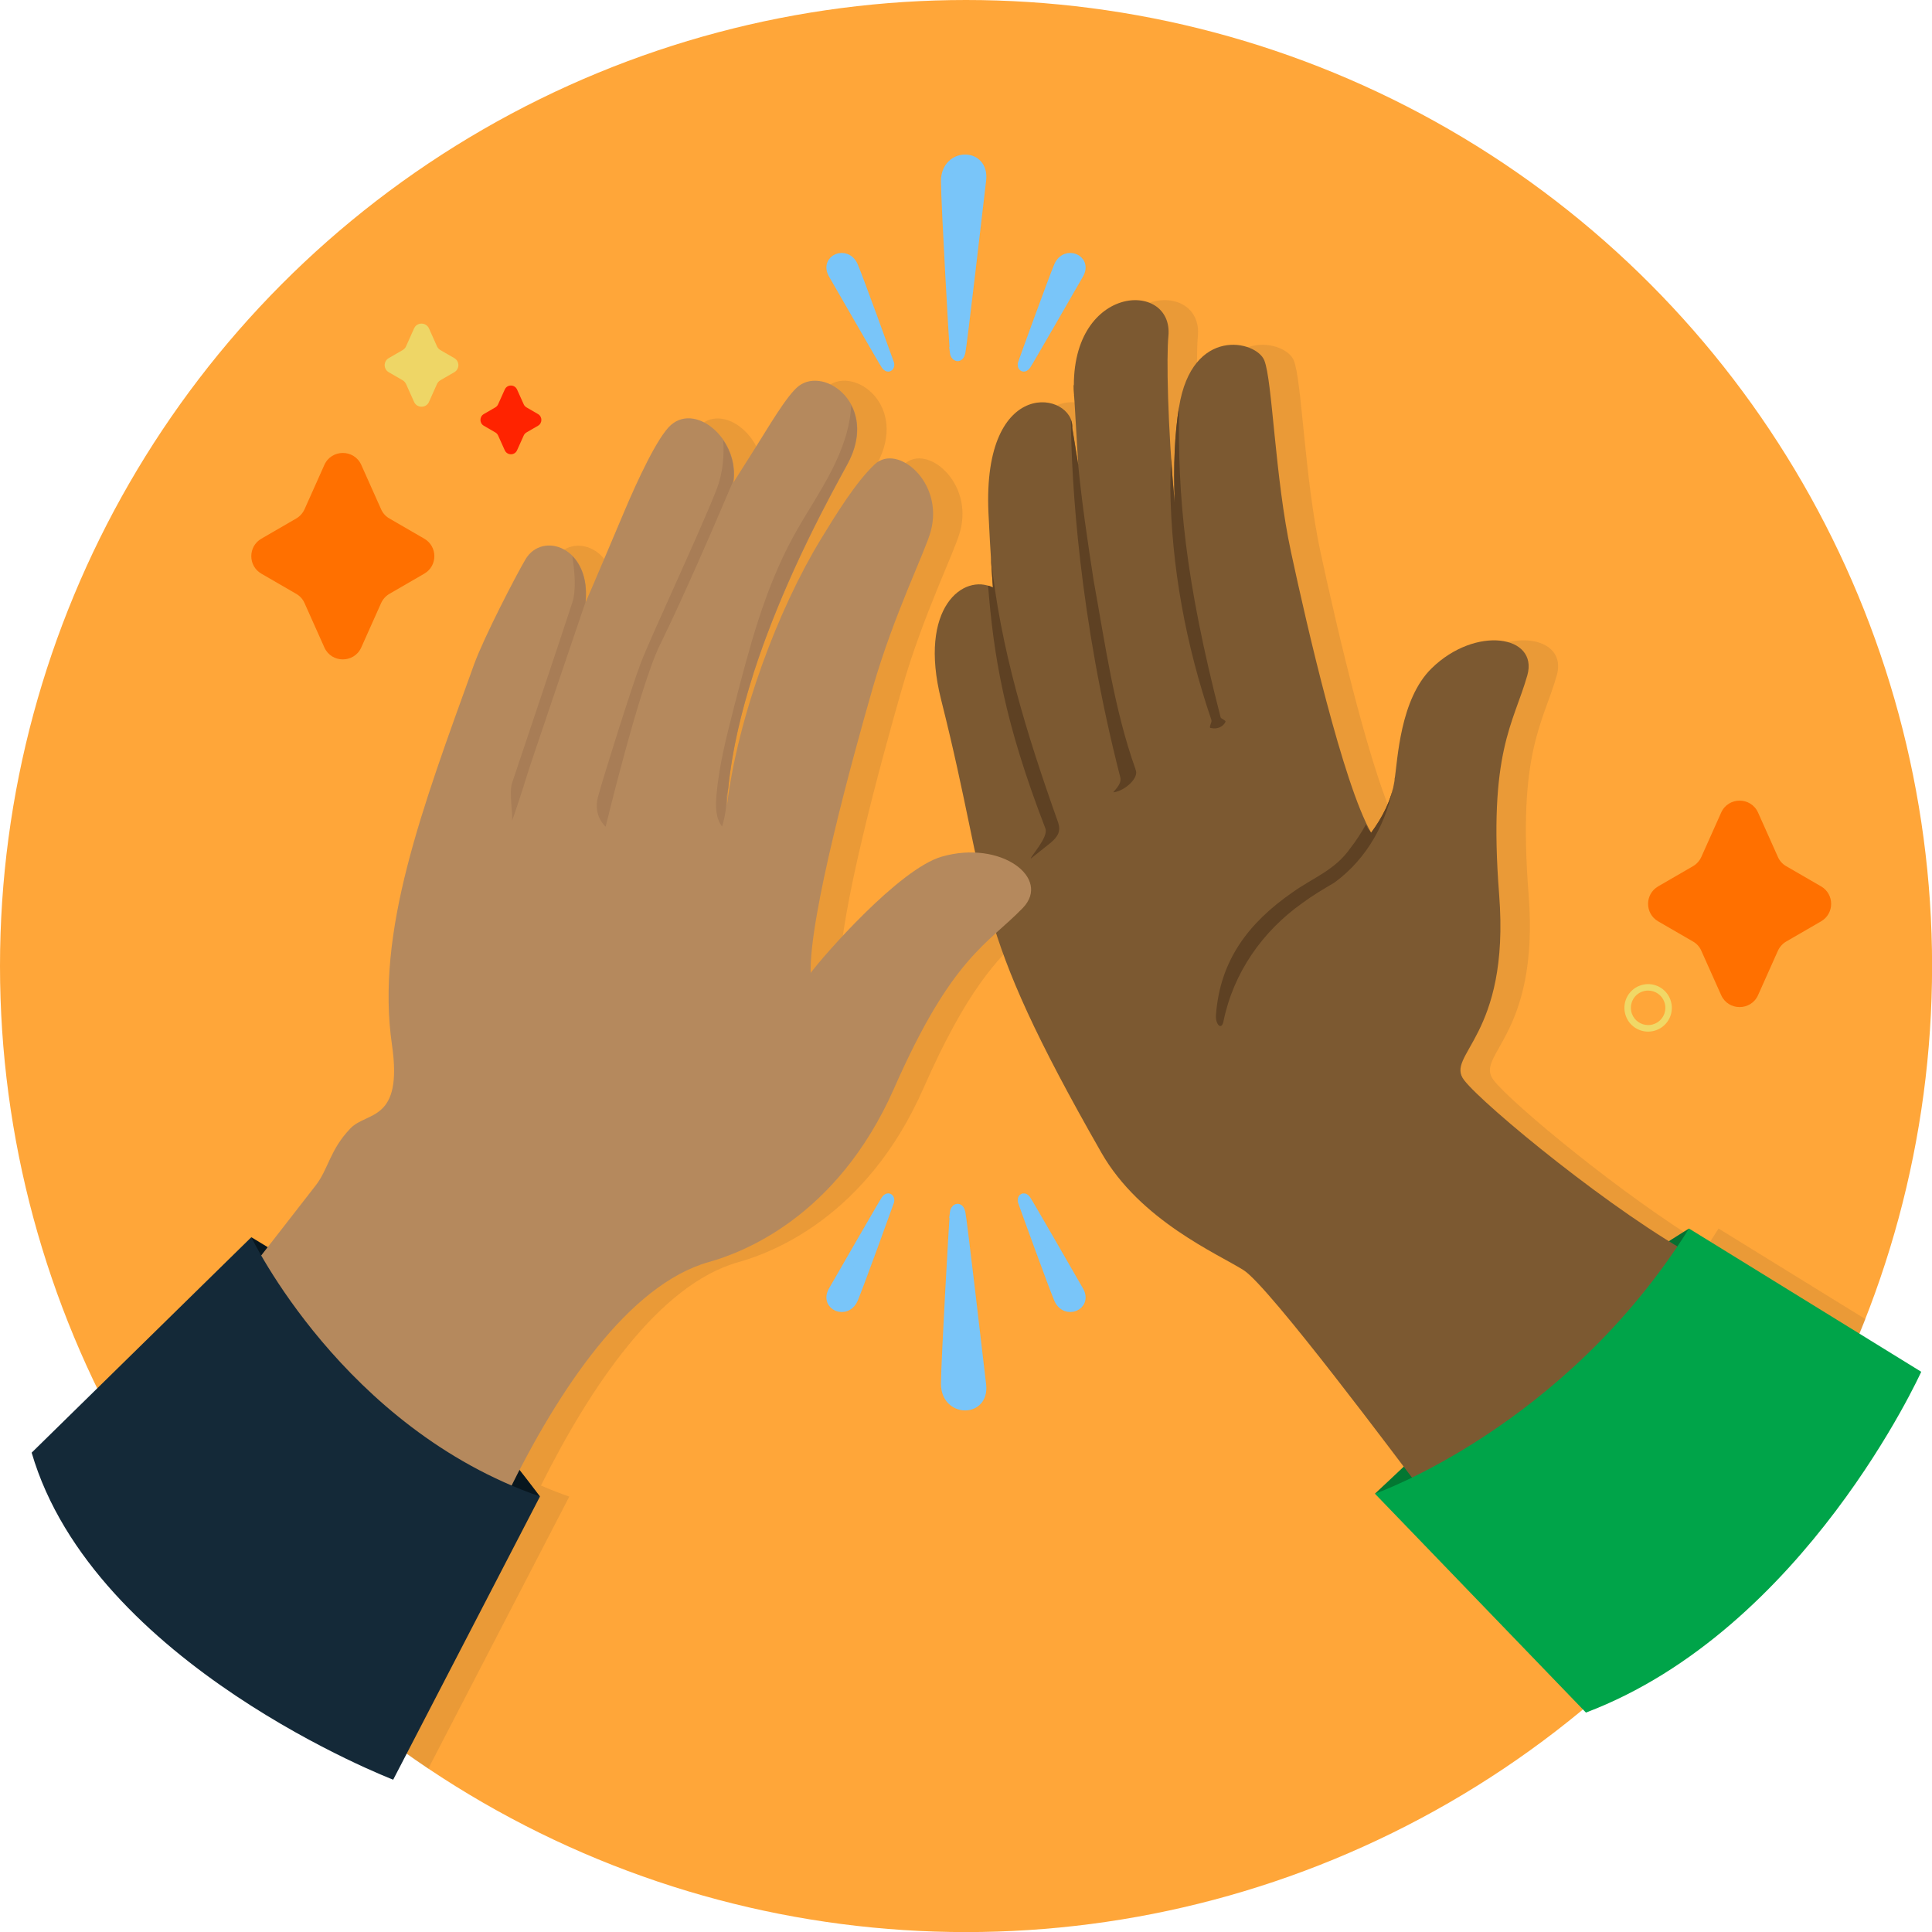 <?xml version="1.0" encoding="UTF-8"?><svg id="Layer_2" xmlns="http://www.w3.org/2000/svg" viewBox="0 0 238.61 238.61"><defs><style>.cls-1{fill:#79c5f9;stroke:#79c5f9;stroke-miterlimit:10;stroke-width:1.21px;}.cls-2{fill:#2a302d;opacity:.1;}.cls-2,.cls-3,.cls-4,.cls-5,.cls-6,.cls-7,.cls-8,.cls-9,.cls-10,.cls-11,.cls-12,.cls-13,.cls-14,.cls-15{stroke-width:0px;}.cls-3{fill:#5e4123;}.cls-4{fill:#7c5931;}.cls-5{fill:#08161e;}.cls-6{fill:#142938;}.cls-7{fill:#a87d56;}.cls-8{fill:#b5895d;}.cls-9{fill:#00a449;}.cls-10{fill:#ff2300;}.cls-11{fill:#ff7000;}.cls-12{fill:#eed666;}.cls-13{fill:#f0d866;}.cls-14{fill:#ffa639;}.cls-15{fill:#037732;}</style></defs><g id="Reference"><circle class="cls-14" cx="119.31" cy="119.31" r="119.31"/></g><g id="Layer_1-2"><path class="cls-11" d="M40.06,79.96l-2.45-5.48c-.21-.48-.57-.88-1.03-1.14l-4.3-2.49c-1.66-.96-1.66-3.36,0-4.32l4.3-2.49c.45-.26.81-.66,1.03-1.14l2.45-5.48c.88-1.97,3.68-1.97,4.56,0l2.45,5.48c.21.48.57.88,1.03,1.14l4.3,2.49c1.66.96,1.66,3.36,0,4.32l-4.3,2.49c-.45.26-.81.66-1.03,1.14l-2.45,5.48c-.88,1.97-3.68,1.97-4.56,0Z"/><path class="cls-11" d="M212.57,122.9l-2.45-5.48c-.21-.48-.57-.88-1.03-1.14l-4.3-2.49c-1.66-.96-1.66-3.36,0-4.32l4.3-2.49c.45-.26.81-.66,1.03-1.14l2.45-5.48c.88-1.97,3.68-1.97,4.56,0l2.45,5.48c.21.48.57.88,1.03,1.14l4.3,2.49c1.66.96,1.66,3.36,0,4.32l-4.3,2.49c-.45.26-.81.66-1.03,1.14l-2.45,5.48c-.88,1.97-3.68,1.97-4.56,0Z"/><path class="cls-10" d="M62.34,55.61l-.82-1.82c-.07-.16-.19-.29-.34-.38l-1.43-.83c-.55-.32-.55-1.12,0-1.44l1.43-.83c.15-.09.27-.22.34-.38l.82-1.82c.29-.66,1.22-.66,1.52,0l.82,1.82c.07.16.19.29.34.38l1.43.83c.55.32.55,1.12,0,1.44l-1.43.83c-.15.09-.27.22-.34.38l-.82,1.82c-.29.66-1.22.66-1.52,0Z"/><path class="cls-12" d="M51.14,49.64l-.99-2.21c-.09-.19-.23-.35-.41-.46l-1.73-1c-.67-.39-.67-1.35,0-1.74l1.73-1c.18-.11.33-.27.41-.46l.99-2.21c.35-.79,1.48-.79,1.84,0l.99,2.21c.09.19.23.35.41.46l1.73,1c.67.39.67,1.35,0,1.74l-1.73,1c-.18.11-.33.27-.41.46l-.99,2.21c-.35.79-1.48.79-1.84,0Z"/><path class="cls-15" d="M201.36,177.48l7.24-25.75s-13.41,8.14-20.48,15.21-18.31,17.54-18.31,17.54l21.69-1.18,9.86-5.82Z"/><path class="cls-2" d="M230.39,162.92l-18.14-11.19c-.47.75-.95,1.49-1.44,2.21-10.22-6.13-24.1-17.64-26.34-20.53-2.44-3.15,5.69-5.31,4.32-22.93-1.38-17.62,1.78-21.11,3.48-27.07,1.41-4.95-6.38-6.19-11.82-.87-3.91,3.82-4.19,11.27-4.59,13.92-.35,2.33-1.51,4.53-2.88,6.39h0c-3.46-6.07-7.91-25.49-9.89-34.65-1.99-9.25-2.3-21.26-3.31-23.71-1.01-2.45-8.9-4.22-10.52,5.76-.53,3.28-.71,7.32-.53,11.7v.12c-.9-9.51-1.03-18.06-.79-20.53.7-7.08-12.45-6.51-11.64,7.26l.5,8.51-.72-4.45c.23-4.46-11.15-6.7-10.36,10.51.22,4.78.55,9.19.55,9.19-3.61-1.81-9.27,2.44-6.4,13.84,2.06,8.18,3.14,13.91,4.21,18.91-1.3-.06-2.7.08-4.14.5-5.25,1.52-14.58,12.21-16.19,14.36-.18-6.98,5.08-26.2,7.67-35.21,2.62-9.1,6.47-16.77,7.16-19.33,1.66-6.07-4.12-10.89-6.9-8.3-2.36,2.2-4.89,6.35-6.67,9.26-5.25,8.61-10.23,21.78-11.6,32.9.86-17.27,12.47-37.68,14.91-42.2,3.89-7.2-2.78-12.1-6.04-9.62-1.47,1.12-3.91,5.35-5.3,7.54-1.16,1.83-2.08,3.28-2.81,4.45.84-5.27-4.54-9.93-7.7-7.15-1.66,1.46-4.23,7.06-5.7,10.54-4.29,10.17-4.83,11.34-4.83,11.34.66-6.79-5.34-8.81-7.43-5.29-1.14,1.93-5.12,9.58-6.37,13.03-6.47,17.9-12.15,32.96-10.12,46.93,1.39,9.57-3.11,8.2-5.13,10.32-2.55,2.67-2.69,4.97-4.29,7.05-.59.77-3.26,4.2-6.71,8.63-.81-1.41-1.22-2.25-1.22-2.25l-21.49,21.08c9.28,18,23,33.34,39.71,44.56l17.42-33.61c-1.2-.42-2.36-.88-3.5-1.37,6.08-12.16,14.54-24.81,24.36-27.58,3.84-1.08,15.77-5.32,22.89-21.5,5.35-12.15,9.18-16.07,12.58-19.15,2.15,6.66,5.61,14.19,13.01,27.14,4.8,8.4,14.37,12.49,17.56,14.5,2.9,1.83,16.7,20.2,20.8,25.63-2.83,1.38-4.57,1.99-4.57,1.99l24.05,24.94c14.41-12.52,25.79-28.43,32.89-46.5Z"/><path class="cls-4" d="M122.08,63.37c-.79-17.2,10.59-14.96,10.36-10.51l.72,4.45-.5-8.51c-.81-13.77,12.34-14.34,11.64-7.26-.24,2.47-.11,11.02.78,20.53v-.12c-.17-4.38,0-8.42.54-11.7,1.62-9.98,9.51-8.21,10.52-5.76,1.01,2.45,1.31,14.45,3.31,23.71,1.97,9.17,6.43,28.58,9.89,34.65h0c1.38-1.86,2.54-4.07,2.88-6.39.4-2.65.68-10.1,4.59-13.92,5.44-5.32,13.22-4.08,11.82.87-1.69,5.96-4.85,9.44-3.48,27.07,1.38,17.62-6.76,19.78-4.32,22.93,2.44,3.15,18.68,16.52,28.97,22.03l-7.84,28.3-26.65-.03c-2.17-2.83-18.53-24.82-21.72-26.84-3.19-2.02-12.76-6.11-17.56-14.5-16.45-28.78-13.46-30.8-19.8-55.96-2.87-11.39,2.79-15.65,6.4-13.84,0,0-.33-4.41-.55-9.19Z"/><path class="cls-3" d="M172.2,96.53c-.36,2.3-1.51,4.48-2.87,6.32h0c-.32-.55-.3-.27-.63-1.02-.57,1.01-1.2,1.99-1.91,2.9-1.93,2.77-4.58,3.63-7.19,5.5-5.44,3.78-8.92,8.4-9.42,15.09-.11,1.18.68,2,.92.84,1.22-6.01,4.81-11.15,9.79-14.66,1.24-.91,2.5-1.67,3.91-2.49,4.12-3.02,6.54-7.54,7.4-12.48Z"/><path class="cls-3" d="M172.29,96.04s0-.07,0-.11c-.02.17-.04.33-.06.48.02-.13.05-.25.07-.37Z"/><path class="cls-3" d="M149.55,89.91c.82.18,1.51-.16,1.8-.75.1-.2-.54-.36-.6-.57-4.43-17.19-5.29-27.22-5.14-38.32,0,0,0,0,0-.01h0c-.53,3.28-.71,7.32-.53,11.7v.12c-.18-1.87-.33-3.69-.45-5.45-.05,1.19-.09,2.39-.09,3.59.12,9.76,1.91,19.4,5.07,28.69.11.31-.39.94-.07,1.01Z"/><path class="cls-3" d="M132.65,48.8c.02.29.03.55.05.82-.01-.65-.03-1.3-.03-1.96,0-.06-.02-.1-.05-.13,0,.41.01.83.04,1.26Z"/><path class="cls-3" d="M140.25,95.03c-2.66-7.45-3.76-15.53-5.18-23.32-.74-4.82-1.47-9.66-1.93-14.53,0,.12,0,.12,0,.12l-.72-4.45c.02-.35-.04-.69-.16-1.01.06,7.6,1.02,24.38,6.1,44.16.25.98-1.09,1.89-.81,1.85,1.45-.19,3.22-1.88,2.68-2.83Z"/><path class="cls-3" d="M129.11,102.34c.41,1.06-1.88,3.47-1.8,3.7l2.37-1.89c.99-.81,1.36-1.49,1-2.58-3.91-11-7.14-21.45-8.31-32.84.14,2.26.26,3.82.26,3.82-.19-.1-.4-.17-.6-.23.7,8.73,1.98,16.78,7.09,30.02Z"/><path class="cls-9" d="M169.81,184.48s23.42-8.2,38.79-32.75l28.68,17.69s-14.39,31.86-41.41,42.09c0,0-26.06-27.03-26.06-27.03Z"/><path class="cls-5" d="M32.26,167.13l-1.22-14.33s13.38,7.96,19.47,13.25,16.18,18.77,16.18,18.77l-27.23-3.69-7.19-14.01Z"/><path class="cls-8" d="M90.44,60.22s-6.93,10.49,2.91-5.01c1.39-2.18,3.83-6.42,5.3-7.54,3.27-2.48,9.93,2.42,6.04,9.62-2.44,4.52-14.04,24.93-14.91,42.2,1.37-11.12,6.35-24.29,11.6-32.9,1.78-2.91,4.31-7.06,6.67-9.26,2.78-2.59,8.56,2.22,6.9,8.29-.7,2.56-4.54,10.23-7.16,19.33-2.59,9.01-7.85,28.23-7.67,35.21,1.6-2.15,10.94-12.85,16.19-14.36,7.31-2.11,13.58,2.66,10,6.35-4.31,4.45-8.74,6.03-15.86,22.21-7.12,16.18-19.06,20.42-22.89,21.5-19.99,5.64-34.38,52.23-34.38,52.23l-41.62-26.49s25.43-32.59,27.43-35.19c1.6-2.08,1.74-4.39,4.29-7.05,2.02-2.12,6.52-.75,5.13-10.32-2.03-13.97,3.66-29.03,10.12-46.93,1.25-3.45,5.23-11.1,6.37-13.03,2.09-3.53,8.1-1.5,7.43,5.29,0,0,.54-1.17,4.83-11.34,1.47-3.47,4.03-9.07,5.7-10.54,3.27-2.87,8.95,2.22,7.6,7.72"/><path class="cls-6" d="M31.04,152.8s11.31,23.59,35.65,32.02l-18.13,34.98s-37.02-14.23-44.65-40.39l27.13-26.61Z"/><path class="cls-7" d="M89.75,98.32s.08-.39.2-1.02c.46-4.63,1.61-9.43,3.08-14.04.01-.03.02-.08.03-.11,0,0,0-.01,0-.02,3.87-12.02,9.93-22.72,11.61-25.85,1.56-2.89,1.41-5.41.46-7.23-.14,2.78-1.11,5.49-2.38,7.98-1.45,2.86-3.29,5.51-4.82,8.33-3.54,6.5-5.41,13.75-7.26,20.91-.93,3.63-1.87,7.27-2.19,11-.11,1.32-.11,2.76.7,3.81.38-1.22.56-2.5.56-3.78Z"/><path class="cls-7" d="M90.58,59.35c.22-1.86-.33-3.61-1.26-4.98.13,1.82,0,4.02-.88,6.23-2.08,5.29-8.15,18.22-9.33,21.36s-4.66,14.2-5.27,16.51c-.61,2.3.96,3.63.96,3.63,0,0,4.18-17.34,6.73-22.51,2.96-6,7.14-15.73,9.05-20.24Z"/><path class="cls-7" d="M63.24,101.29c-.13.65,1.57-4.57,1.83-5.49.26-.91,7.24-21.43,7.24-21.43.26-2.64-.5-4.55-1.63-5.7.32,2.04.48,4.28.01,5.72-1.04,3.24-7.05,21.14-7.45,22.32-.39,1.18.13,3.92,0,4.57Z"/><path class="cls-13" d="M203.55,122.34c.89,0,1.7.56,2,1.4.19.53.17,1.11-.07,1.63-.24.52-.67.91-1.2,1.1-.24.09-.48.13-.73.13-.89,0-1.7-.56-2-1.4-.19-.53-.17-1.11.07-1.63.24-.52.67-.91,1.2-1.1.24-.09.48-.13.73-.13M203.55,121.54c-.33,0-.67.06-1,.18-1.52.55-2.31,2.23-1.75,3.76.43,1.19,1.56,1.93,2.75,1.93.33,0,.67-.06,1-.18,1.52-.55,2.31-2.23,1.75-3.76-.43-1.19-1.56-1.93-2.75-1.93h0Z"/><path class="cls-1" d="M117.91,43.47c-.06-.53-1.09-18.3-1.09-21.12,0-3.49,4.77-3.56,4.37-.12s-2.37,20.4-2.56,21.25-.67.52-.73-.01Z"/><path class="cls-1" d="M109.82,44.9c-.1-.31-3.78-10.46-4.45-12.03-.84-1.95-3.51-.84-2.46.98,1.05,1.82,6.21,10.8,6.51,11.23s.5.13.4-.18Z"/><path class="cls-1" d="M126.32,44.9c.1-.31,3.78-10.46,4.45-12.03.84-1.95,3.51-.84,2.46.98-1.05,1.82-6.21,10.8-6.51,11.23s-.5.13-.4-.18Z"/><path class="cls-1" d="M117.91,149.81c-.06.53-1.09,18.3-1.09,21.12,0,3.49,4.77,3.56,4.37.12s-2.37-20.4-2.56-21.25-.67-.52-.73.01Z"/><path class="cls-1" d="M109.82,148.38c-.1.31-3.78,10.46-4.45,12.03-.84,1.95-3.51.84-2.46-.98,1.05-1.82,6.21-10.8,6.51-11.23s.5-.13.4.18Z"/><path class="cls-1" d="M126.32,148.38c.1.31,3.78,10.46,4.45,12.03.84,1.95,3.51.84,2.46-.98-1.05-1.82-6.21-10.8-6.51-11.23s-.5-.13-.4.18Z"/></g></svg>